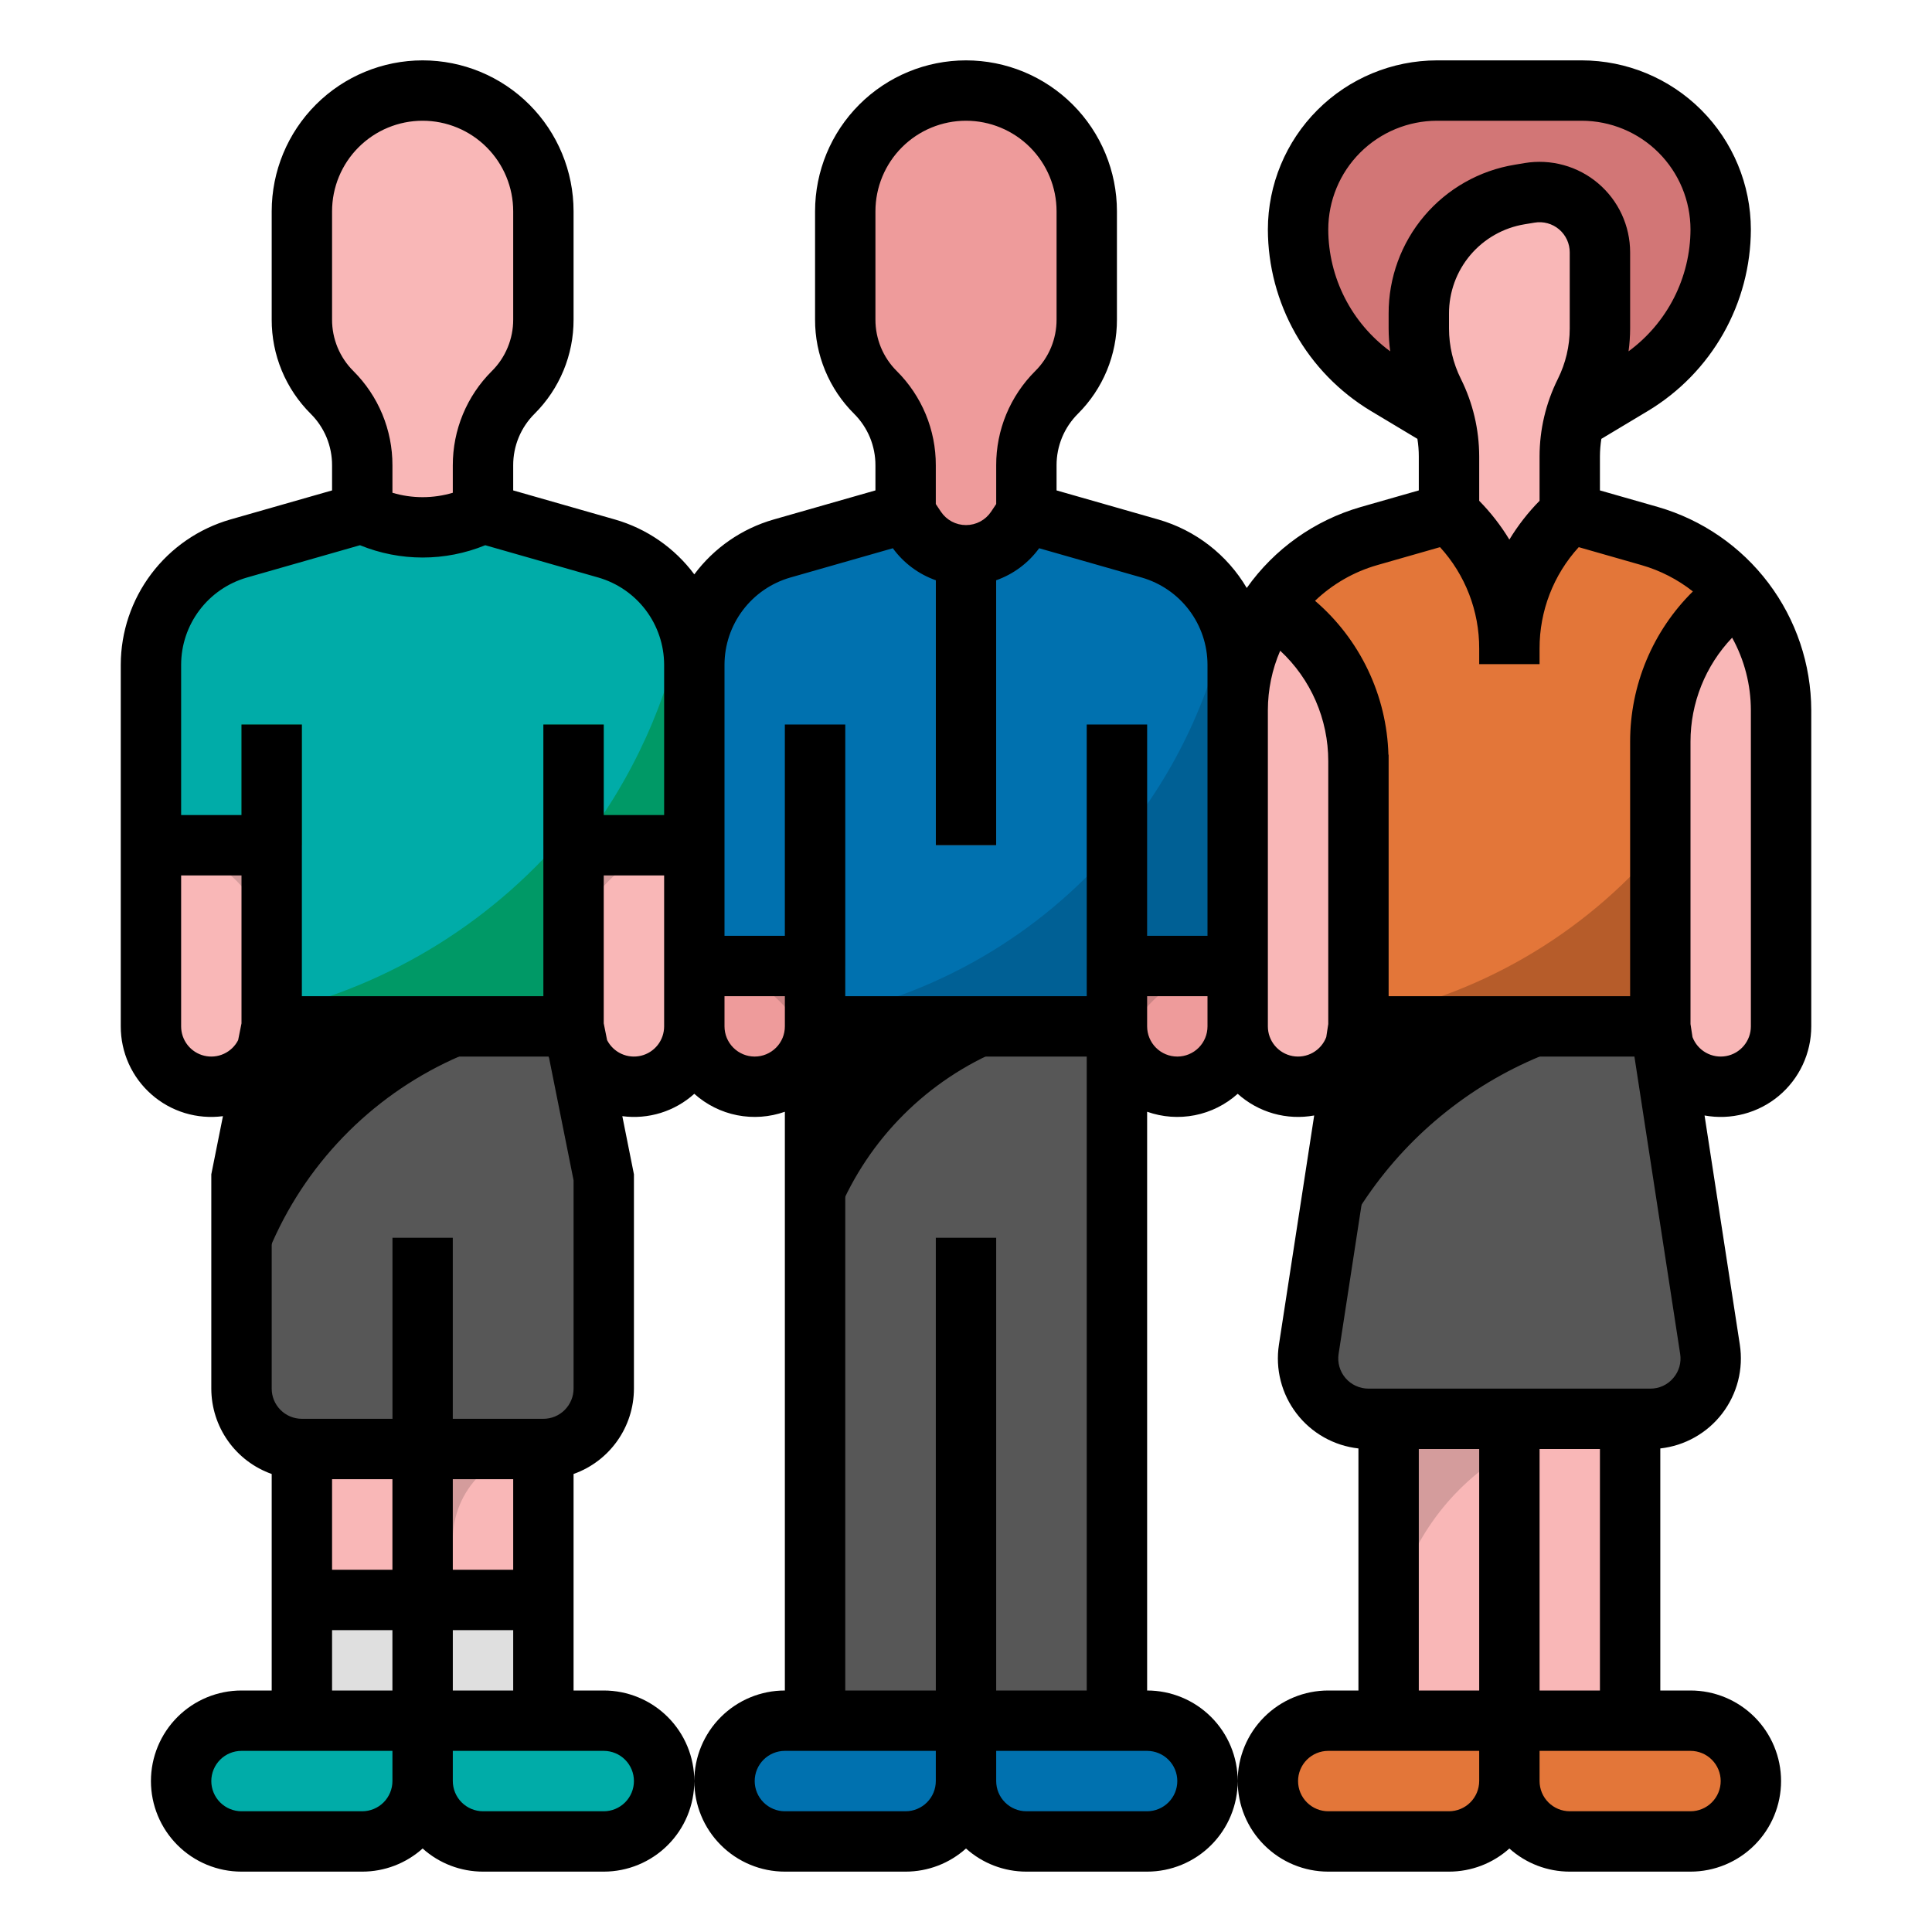 <svg xmlns="http://www.w3.org/2000/svg" width="73" height="73" viewBox="0 0 73 73" fill="none"><path d="M61.594 53.609H52.469V65.016H61.594V53.609Z" fill="#F9B7B7"></path><path d="M59.766 3.422H54.297C53.608 3.422 52.925 3.558 52.288 3.822C51.651 4.085 51.072 4.472 50.585 4.96C50.097 5.447 49.71 6.026 49.447 6.663C49.183 7.3 49.047 7.983 49.047 8.672C49.047 9.854 49.353 11.015 49.935 12.044C50.517 13.072 51.356 13.932 52.37 14.54L54.75 15.969H59.312L61.693 14.54C62.706 13.932 63.545 13.072 64.127 12.044C64.71 11.015 65.016 9.854 65.016 8.672C65.016 7.983 64.88 7.3 64.616 6.663C64.352 6.026 63.965 5.447 63.478 4.96C62.99 4.472 62.412 4.085 61.775 3.822C61.138 3.558 60.455 3.422 59.766 3.422Z" fill="#D27676"></path><path d="M62.333 20.254L59.312 19.391V17.244C59.312 16.406 59.508 15.578 59.883 14.828C60.258 14.078 60.453 13.251 60.453 12.412V9.537C60.453 9.206 60.381 8.878 60.242 8.578C60.102 8.277 59.899 8.01 59.646 7.796C59.394 7.582 59.097 7.426 58.778 7.338C58.458 7.25 58.124 7.232 57.797 7.287L57.422 7.349C56.356 7.527 55.389 8.076 54.691 8.9C53.992 9.725 53.609 10.77 53.609 11.85V12.412C53.609 13.251 53.805 14.078 54.18 14.828C54.555 15.578 54.75 16.406 54.75 17.244V19.391L51.729 20.254C50.299 20.663 49.041 21.526 48.146 22.713C47.25 23.9 46.766 25.347 46.766 26.834V38.782C46.766 39.386 47.006 39.967 47.434 40.395C47.862 40.822 48.442 41.063 49.047 41.063C49.652 41.063 50.232 40.822 50.66 40.395C51.088 39.967 51.328 39.386 51.328 38.782H62.734C62.734 39.386 62.975 39.967 63.403 40.395C63.83 40.822 64.411 41.063 65.016 41.063C65.621 41.063 66.201 40.822 66.629 40.395C67.056 39.967 67.297 39.386 67.297 38.782V26.834C67.297 25.347 66.812 23.9 65.917 22.713C65.021 21.526 63.763 20.663 62.333 20.254Z" fill="#F9B7B7"></path><path d="M43.456 20.726L38.781 19.391V17.582C38.781 17.07 38.882 16.564 39.078 16.091C39.273 15.619 39.56 15.19 39.922 14.828C40.652 14.098 41.062 13.107 41.062 12.074V7.984C41.062 6.774 40.582 5.614 39.726 4.758C38.87 3.903 37.71 3.422 36.5 3.422C35.29 3.422 34.13 3.903 33.274 4.758C32.418 5.614 31.938 6.774 31.938 7.984V12.074C31.938 13.107 32.348 14.098 33.078 14.828C33.44 15.19 33.727 15.619 33.922 16.091C34.118 16.564 34.219 17.07 34.219 17.582V19.391L29.544 20.726C28.59 20.999 27.752 21.574 27.154 22.366C26.557 23.157 26.234 24.122 26.234 25.113V38.781C26.234 39.386 26.475 39.967 26.902 40.394C27.33 40.822 27.911 41.062 28.516 41.062C29.121 41.062 29.701 40.822 30.129 40.394C30.556 39.967 30.797 39.386 30.797 38.781H42.203C42.203 39.386 42.444 39.967 42.871 40.394C43.299 40.822 43.879 41.062 44.484 41.062C45.089 41.062 45.67 40.822 46.097 40.394C46.525 39.967 46.766 39.386 46.766 38.781V25.113C46.766 24.122 46.443 23.157 45.846 22.366C45.248 21.574 44.41 20.999 43.456 20.726Z" fill="#EE9B9B"></path><path d="M46.766 36.5V25.113C46.766 24.122 46.443 23.157 45.846 22.366C45.248 21.574 44.41 20.999 43.456 20.726L38.781 19.391L38.398 19.965C38.19 20.278 37.907 20.534 37.576 20.711C37.245 20.888 36.876 20.981 36.5 20.981C36.124 20.981 35.755 20.888 35.424 20.711C35.093 20.534 34.81 20.278 34.602 19.965L34.219 19.391L29.544 20.726C28.59 20.999 27.752 21.574 27.154 22.366C26.557 23.157 26.234 24.122 26.234 25.113V36.5H30.797V38.781H42.203V36.5H46.766Z" fill="#0071AF"></path><path d="M15.969 54.75H11.406V65.016H15.969V54.75Z" fill="#F9B7B7"></path><path d="M20.531 54.75H15.969V65.016H20.531V54.75Z" fill="#F9B7B7"></path><path d="M22.925 20.726L18.25 19.391V17.582C18.25 17.07 18.351 16.564 18.546 16.091C18.742 15.619 19.029 15.19 19.391 14.828C20.121 14.098 20.531 13.107 20.531 12.074V7.984C20.531 6.774 20.051 5.614 19.195 4.758C18.339 3.903 17.179 3.422 15.969 3.422C14.759 3.422 13.598 3.903 12.743 4.758C11.887 5.614 11.406 6.774 11.406 7.984V12.074C11.406 13.107 11.816 14.098 12.547 14.828C12.909 15.19 13.195 15.619 13.391 16.091C13.587 16.564 13.688 17.07 13.688 17.582V19.391L9.012 20.726C8.059 20.999 7.22 21.574 6.623 22.366C6.026 23.157 5.703 24.122 5.703 25.113V38.781C5.703 39.386 5.943 39.967 6.371 40.394C6.799 40.822 7.379 41.062 7.984 41.062C8.589 41.062 9.17 40.822 9.597 40.394C10.025 39.967 10.266 39.386 10.266 38.781H21.672C21.672 39.386 21.912 39.967 22.34 40.394C22.768 40.822 23.348 41.062 23.953 41.062C24.558 41.062 25.138 40.822 25.566 40.394C25.994 39.967 26.234 39.386 26.234 38.781V25.113C26.234 24.122 25.911 23.157 25.314 22.366C24.717 21.574 23.879 20.999 22.925 20.726Z" fill="#F9B7B7"></path><path d="M22.925 20.726L18.25 19.391C17.542 19.745 16.761 19.929 15.969 19.929C15.177 19.929 14.396 19.745 13.688 19.391L9.012 20.726C8.059 20.999 7.22 21.574 6.623 22.366C6.026 23.157 5.703 24.122 5.703 25.113V31.938H10.266V38.781H21.672V31.938H26.234V25.113C26.234 24.122 25.911 23.157 25.314 22.366C24.717 21.574 23.879 20.999 22.925 20.726Z" fill="#00ACA8"></path><path d="M20.531 54.75H11.406C10.801 54.75 10.221 54.51 9.793 54.082C9.365 53.654 9.125 53.074 9.125 52.469V44.484L10.266 38.781H21.672L22.812 44.484V52.469C22.812 53.074 22.572 53.654 22.144 54.082C21.716 54.51 21.136 54.75 20.531 54.75Z" fill="#575757"></path><path d="M17.109 46.766H14.828V54.75H17.109V46.766Z" fill="#6E6E6E"></path><path d="M13.688 69.578H9.125C8.52 69.578 7.94 69.338 7.512 68.91C7.084 68.482 6.844 67.902 6.844 67.297C6.844 66.692 7.084 66.112 7.512 65.684C7.94 65.256 8.52 65.016 9.125 65.016H15.969V67.297C15.969 67.902 15.728 68.482 15.301 68.91C14.873 69.338 14.293 69.578 13.688 69.578Z" fill="#00ACA8"></path><path d="M18.25 69.578H22.812C23.418 69.578 23.998 69.338 24.426 68.91C24.853 68.482 25.094 67.902 25.094 67.297C25.094 66.692 24.853 66.112 24.426 65.684C23.998 65.256 23.418 65.016 22.812 65.016H15.969V67.297C15.969 67.902 16.209 68.482 16.637 68.91C17.065 69.338 17.645 69.578 18.25 69.578Z" fill="#00ACA8"></path><path d="M42.203 38.781H30.797V65.016H42.203V38.781Z" fill="#575757"></path><path d="M37.641 46.766H35.359V65.016H37.641V46.766Z" fill="#6E6E6E"></path><path d="M34.219 69.578H29.656C29.051 69.578 28.471 69.338 28.043 68.91C27.615 68.482 27.375 67.902 27.375 67.297C27.375 66.692 27.615 66.112 28.043 65.684C28.471 65.256 29.051 65.016 29.656 65.016H36.5V67.297C36.5 67.902 36.26 68.482 35.832 68.91C35.404 69.338 34.824 69.578 34.219 69.578Z" fill="#0071AF"></path><path d="M38.781 69.578H43.344C43.949 69.578 44.529 69.338 44.957 68.91C45.385 68.482 45.625 67.902 45.625 67.297C45.625 66.692 45.385 66.112 44.957 65.684C44.529 65.256 43.949 65.016 43.344 65.016H36.5V67.297C36.5 67.902 36.74 68.482 37.168 68.91C37.596 69.338 38.176 69.578 38.781 69.578Z" fill="#0071AF"></path><path d="M64.61 50.981L62.733 38.781H51.327L49.45 50.981C49.4 51.306 49.421 51.638 49.511 51.955C49.602 52.271 49.76 52.564 49.974 52.813C50.188 53.063 50.453 53.264 50.752 53.401C51.051 53.538 51.376 53.609 51.705 53.609H62.356C62.685 53.609 63.01 53.538 63.309 53.401C63.607 53.264 63.873 53.063 64.087 52.813C64.301 52.564 64.459 52.271 64.549 51.955C64.64 51.638 64.66 51.306 64.61 50.981Z" fill="#575757"></path><path d="M54.75 69.578H50.188C49.583 69.578 49.002 69.338 48.574 68.91C48.147 68.482 47.906 67.902 47.906 67.297C47.906 66.692 48.147 66.112 48.574 65.684C49.002 65.256 49.583 65.016 50.188 65.016H57.031V67.297C57.031 67.902 56.791 68.482 56.363 68.91C55.935 69.338 55.355 69.578 54.75 69.578Z" fill="#E37639"></path><path d="M59.312 69.578H63.875C64.48 69.578 65.06 69.338 65.488 68.91C65.916 68.482 66.156 67.902 66.156 67.297C66.156 66.692 65.916 66.112 65.488 65.684C65.06 65.256 64.48 65.016 63.875 65.016H57.031V67.297C57.031 67.902 57.272 68.482 57.699 68.91C58.127 69.338 58.708 69.578 59.312 69.578Z" fill="#E37639"></path><path d="M58.172 53.609H55.891V65.016H58.172V53.609Z" fill="#EE9B9B"></path><path d="M11.406 27.375H9.125V31.938H11.406V27.375Z" fill="#00A16C"></path><path d="M17.109 54.75H14.828V60.453H17.109V54.75Z" fill="#EE9B9B"></path><path d="M15.969 60.453H11.406V65.016H15.969V60.453Z" fill="#DFDFDF"></path><path d="M20.531 60.453H15.969V65.016H20.531V60.453Z" fill="#DFDFDF"></path><path d="M17.109 60.453H14.828V65.016H17.109V60.453Z" fill="#BEBEBE"></path><path d="M37.641 20.674C37.293 20.873 36.9 20.977 36.5 20.977C36.1 20.977 35.707 20.873 35.359 20.674V31.938H37.641V20.674Z" fill="#7DB6D6"></path><path d="M10.266 38.272V38.781H21.672V31.154C18.776 34.739 14.759 37.246 10.266 38.272Z" fill="#009966"></path><path d="M22.812 27.375H20.531V31.938H22.812V27.375Z" fill="#00A16C"></path><path d="M25.859 23.304C25.252 26.448 23.914 29.405 21.953 31.938H26.233V25.113C26.234 24.491 26.106 23.875 25.859 23.304Z" fill="#009966"></path><path d="M5.703 31.938C6.913 31.938 8.074 32.418 8.929 33.274C9.785 34.13 10.266 35.29 10.266 36.5V31.938H5.703Z" fill="#D49C9C"></path><path d="M21.672 31.938V36.5C21.672 35.29 22.153 34.13 23.008 33.274C23.864 32.418 25.024 31.938 26.234 31.938H21.672Z" fill="#D49C9C"></path><path d="M21.672 38.781H10.266L9.125 44.484V52.469C9.125 49.035 10.416 45.726 12.742 43.199C15.068 40.672 18.259 39.112 21.681 38.828L21.672 38.781Z" fill="black"></path><path d="M11.406 54.75V58.172C11.406 57.722 11.495 57.278 11.667 56.862C11.839 56.447 12.091 56.07 12.409 55.752C12.726 55.434 13.104 55.182 13.519 55.011C13.934 54.839 14.379 54.75 14.828 54.75H11.406Z" fill="#D49C9C"></path><path d="M17.109 54.75V58.172C17.109 57.722 17.198 57.278 17.37 56.862C17.542 56.447 17.794 56.07 18.112 55.752C18.429 55.434 18.807 55.182 19.222 55.011C19.637 54.839 20.082 54.75 20.531 54.75H17.109Z" fill="#D49C9C"></path><path d="M24.892 66.362C24.604 67.293 24.025 68.108 23.24 68.687C22.456 69.266 21.506 69.578 20.531 69.578H22.812C23.194 69.579 23.569 69.484 23.903 69.302C24.238 69.12 24.522 68.856 24.729 68.537C24.936 68.216 25.059 67.85 25.087 67.47C25.116 67.09 25.049 66.709 24.892 66.362Z" fill="#00895C"></path><path d="M11.406 69.578H13.688C14.293 69.578 14.873 69.338 15.301 68.91C15.728 68.482 15.969 67.902 15.969 67.297V65.016C15.969 66.226 15.488 67.386 14.632 68.242C13.777 69.097 12.616 69.578 11.406 69.578Z" fill="#00895C"></path><path d="M45.423 66.362C45.135 67.293 44.556 68.108 43.772 68.687C42.987 69.266 42.038 69.578 41.062 69.578H43.344C43.725 69.579 44.1 69.484 44.435 69.302C44.769 69.12 45.053 68.856 45.26 68.537C45.467 68.216 45.59 67.85 45.619 67.47C45.647 67.09 45.58 66.709 45.423 66.362Z" fill="#005686"></path><path d="M31.938 69.578H34.219C34.824 69.578 35.404 69.338 35.832 68.91C36.26 68.482 36.5 67.902 36.5 67.297V65.016C36.5 66.226 36.019 67.386 35.164 68.242C34.308 69.097 33.148 69.578 31.938 69.578Z" fill="#005686"></path><path d="M30.797 38.781V50.188C30.797 48.69 31.092 47.206 31.665 45.822C32.238 44.439 33.078 43.181 34.138 42.122C35.197 41.063 36.454 40.223 37.838 39.65C39.222 39.076 40.705 38.781 42.203 38.781H30.797Z" fill="black"></path><path d="M31.938 27.375H29.656V36.5H31.938V27.375Z" fill="#00659D"></path><path d="M46.377 23.273C45.729 26.447 44.294 29.407 42.203 31.881V36.5H46.766V25.113C46.766 24.48 46.633 23.852 46.377 23.273Z" fill="#006095"></path><path d="M42.203 36.5V31.881C39.289 35.346 35.253 37.681 30.797 38.48V38.781H42.203V36.5Z" fill="#006095"></path><path d="M43.344 27.375H41.062V36.5H43.344V27.375Z" fill="#00659D"></path><path opacity="0.15" d="M46.766 36.5H42.203V38.781C42.203 39.104 42.272 39.423 42.405 39.717C42.693 38.785 43.272 37.97 44.056 37.391C44.841 36.812 45.791 36.5 46.766 36.5Z" fill="#010202"></path><path opacity="0.15" d="M26.234 36.5H30.797V38.781C30.797 39.104 30.728 39.423 30.595 39.717C30.307 38.785 29.728 37.97 28.944 37.391C28.159 36.812 27.209 36.5 26.234 36.5Z" fill="#010202"></path><path d="M62.741 38.824L62.735 38.781H51.329L49.736 49.131C50.63 46.313 52.346 43.826 54.663 41.99C56.981 40.153 59.794 39.051 62.741 38.824Z" fill="black"></path><path d="M52.469 53.609V62.734C52.469 60.314 53.43 57.993 55.141 56.282C56.853 54.571 59.174 53.609 61.594 53.609H52.469Z" fill="#D49C9C"></path><path d="M65.954 66.362C65.666 67.293 65.088 68.108 64.303 68.687C63.518 69.266 62.569 69.578 61.594 69.578H63.875C64.256 69.579 64.631 69.484 64.966 69.302C65.301 69.12 65.584 68.856 65.791 68.537C65.998 68.216 66.121 67.85 66.15 67.47C66.178 67.09 66.111 66.709 65.954 66.362Z" fill="#C77070"></path><path d="M52.469 69.578H54.75C55.355 69.578 55.935 69.338 56.363 68.91C56.791 68.482 57.031 67.902 57.031 67.297V65.016C57.031 66.226 56.551 67.386 55.695 68.242C54.839 69.097 53.679 69.578 52.469 69.578Z" fill="#C77070"></path><path d="M62.334 20.254L59.313 19.391L59.036 19.667C58.401 20.303 57.897 21.057 57.553 21.888C57.209 22.718 57.032 23.608 57.032 24.507C57.032 23.608 56.855 22.718 56.511 21.888C56.167 21.057 55.663 20.303 55.027 19.667L54.75 19.391L51.73 20.254C50.228 20.682 48.919 21.612 48.02 22.888L48.281 23.062C49.218 23.687 49.987 24.534 50.519 25.527C51.05 26.52 51.329 27.63 51.329 28.756V38.781H62.735V28.025C62.735 26.922 63.003 25.834 63.514 24.857C64.026 23.879 64.766 23.039 65.673 22.409C64.798 21.376 63.636 20.625 62.334 20.254Z" fill="#E37639"></path><path d="M51.328 38.48V38.781H62.734V31.884C59.82 35.348 55.784 37.682 51.328 38.48Z" fill="#B65C2A"></path><path d="M58.172 54.275V53.609H55.891V55.614C56.582 55.059 57.35 54.608 58.172 54.275Z" fill="#CB8484"></path><path d="M62.647 19.157L60.453 18.53V17.244C60.454 17.022 60.472 16.801 60.507 16.582L62.28 15.519C63.459 14.806 64.436 13.802 65.115 12.603C65.794 11.404 66.152 10.05 66.156 8.672C66.154 6.978 65.48 5.353 64.282 4.155C63.084 2.957 61.46 2.283 59.765 2.281H54.297C52.603 2.283 50.978 2.957 49.78 4.155C48.582 5.353 47.908 6.978 47.906 8.672C47.91 10.05 48.269 11.404 48.948 12.603C49.627 13.802 50.603 14.806 51.783 15.519L53.556 16.582C53.591 16.801 53.609 17.022 53.609 17.244V18.53L51.416 19.157C49.674 19.658 48.155 20.737 47.108 22.216C46.367 20.959 45.172 20.034 43.77 19.63L39.922 18.53V17.582C39.921 17.22 39.992 16.862 40.13 16.527C40.269 16.193 40.472 15.89 40.728 15.635C41.197 15.168 41.569 14.613 41.822 14.002C42.075 13.391 42.205 12.736 42.203 12.074V7.984C42.203 6.472 41.602 5.021 40.533 3.952C39.463 2.882 38.013 2.281 36.5 2.281C34.987 2.281 33.537 2.882 32.467 3.952C31.398 5.021 30.797 6.472 30.797 7.984V12.074C30.795 12.736 30.924 13.391 31.178 14.002C31.431 14.613 31.802 15.168 32.272 15.635C32.528 15.89 32.731 16.193 32.87 16.527C33.008 16.862 33.079 17.22 33.078 17.582V18.53L29.23 19.63C28.032 19.974 26.979 20.702 26.234 21.702C25.489 20.702 24.437 19.974 23.239 19.63L19.391 18.53V17.582C19.39 17.22 19.46 16.862 19.599 16.527C19.737 16.193 19.941 15.89 20.197 15.635C20.666 15.168 21.038 14.613 21.291 14.002C21.544 13.391 21.674 12.736 21.672 12.074V7.984C21.672 6.472 21.071 5.021 20.002 3.952C18.932 2.882 17.481 2.281 15.969 2.281C14.456 2.281 13.006 2.882 11.936 3.952C10.867 5.021 10.266 6.472 10.266 7.984V12.074C10.264 12.736 10.393 13.391 10.646 14.002C10.899 14.613 11.271 15.168 11.74 15.635C11.997 15.89 12.2 16.193 12.339 16.527C12.477 16.862 12.548 17.22 12.547 17.582V18.53L8.699 19.63C7.509 19.974 6.463 20.694 5.717 21.683C4.972 22.671 4.566 23.875 4.563 25.113V38.781C4.562 39.268 4.665 39.749 4.865 40.193C5.065 40.636 5.358 41.032 5.724 41.353C6.089 41.675 6.519 41.914 6.985 42.056C7.451 42.197 7.941 42.237 8.424 42.174L7.984 44.371V52.469C7.985 53.176 8.205 53.866 8.613 54.443C9.022 55.021 9.599 55.458 10.266 55.694V63.875H9.125C8.217 63.875 7.347 64.236 6.705 64.877C6.064 65.519 5.703 66.389 5.703 67.297C5.703 68.204 6.064 69.075 6.705 69.716C7.347 70.358 8.217 70.719 9.125 70.719H13.688C14.53 70.719 15.342 70.408 15.969 69.845C16.595 70.408 17.408 70.719 18.25 70.719H22.812C23.72 70.719 24.59 70.358 25.232 69.716C25.874 69.075 26.234 68.204 26.234 67.297C26.234 66.389 25.874 65.519 25.232 64.877C24.59 64.236 23.72 63.875 22.812 63.875H21.672V55.694C22.338 55.458 22.916 55.021 23.324 54.443C23.733 53.866 23.952 53.176 23.953 52.469V44.371L23.514 42.174C24.001 42.238 24.497 42.196 24.967 42.05C25.436 41.904 25.869 41.658 26.234 41.329C26.691 41.739 27.25 42.019 27.852 42.138C28.454 42.257 29.078 42.212 29.656 42.007V63.875C28.749 63.875 27.878 64.236 27.237 64.877C26.595 65.519 26.234 66.389 26.234 67.297C26.234 68.204 26.595 69.075 27.237 69.716C27.878 70.358 28.749 70.719 29.656 70.719H34.219C35.061 70.719 35.874 70.408 36.5 69.845C37.126 70.408 37.939 70.719 38.781 70.719H43.344C44.251 70.719 45.122 70.358 45.763 69.716C46.405 69.075 46.766 68.204 46.766 67.297C46.766 66.389 46.405 65.519 45.763 64.877C45.122 64.236 44.251 63.875 43.344 63.875V42.007C43.922 42.212 44.546 42.257 45.148 42.138C45.75 42.019 46.309 41.739 46.766 41.329C47.153 41.677 47.615 41.932 48.116 42.074C48.617 42.216 49.144 42.241 49.656 42.148L48.324 50.808C48.254 51.264 48.276 51.73 48.391 52.176C48.505 52.624 48.709 53.043 48.99 53.409C49.27 53.776 49.622 54.081 50.024 54.308C50.426 54.535 50.87 54.678 51.328 54.729V63.875H50.188C49.28 63.875 48.41 64.236 47.768 64.877C47.126 65.519 46.766 66.389 46.766 67.297C46.766 68.204 47.126 69.075 47.768 69.716C48.41 70.358 49.28 70.719 50.188 70.719H54.75C55.592 70.719 56.405 70.408 57.031 69.845C57.657 70.408 58.47 70.719 59.312 70.719H63.875C64.782 70.719 65.653 70.358 66.295 69.716C66.936 69.075 67.297 68.204 67.297 67.297C67.297 66.389 66.936 65.519 66.295 64.877C65.653 64.236 64.782 63.875 63.875 63.875H62.734V54.729C63.193 54.678 63.637 54.535 64.038 54.308C64.44 54.081 64.792 53.776 65.073 53.409C65.353 53.043 65.557 52.624 65.672 52.176C65.786 51.73 65.809 51.264 65.739 50.808L64.406 42.148C64.899 42.238 65.406 42.218 65.891 42.09C66.375 41.962 66.826 41.73 67.21 41.409C67.595 41.087 67.904 40.685 68.116 40.231C68.328 39.778 68.438 39.282 68.438 38.781V26.834C68.432 25.1 67.865 23.415 66.821 22.031C65.777 20.647 64.312 19.639 62.647 19.157ZM12.547 7.984C12.547 7.077 12.907 6.206 13.549 5.565C14.191 4.923 15.061 4.562 15.969 4.562C16.876 4.562 17.747 4.923 18.388 5.565C19.03 6.206 19.391 7.077 19.391 7.984V12.074C19.392 12.436 19.321 12.795 19.182 13.129C19.044 13.463 18.841 13.767 18.584 14.021C18.115 14.488 17.743 15.043 17.49 15.654C17.237 16.265 17.108 16.92 17.109 17.582V18.619C16.365 18.841 15.572 18.841 14.828 18.619V17.582C14.83 16.92 14.7 16.265 14.447 15.654C14.194 15.043 13.822 14.488 13.354 14.021C13.097 13.767 12.894 13.463 12.755 13.129C12.617 12.795 12.546 12.436 12.547 12.074V7.984ZM9.125 38.668L8.998 39.301C8.882 39.529 8.692 39.711 8.459 39.818C8.227 39.925 7.965 39.95 7.716 39.89C7.467 39.83 7.246 39.688 7.088 39.487C6.93 39.286 6.844 39.037 6.844 38.781V33.078H9.125V38.668ZM14.828 67.297C14.828 67.599 14.707 67.889 14.494 68.103C14.28 68.317 13.99 68.437 13.688 68.438H9.125C8.822 68.438 8.532 68.317 8.318 68.103C8.105 67.889 7.984 67.599 7.984 67.297C7.984 66.994 8.105 66.704 8.318 66.49C8.532 66.276 8.822 66.156 9.125 66.156H14.828V67.297ZM14.828 63.875H12.547V61.594H14.828V63.875ZM14.828 59.312H12.547V55.891H14.828V59.312ZM22.812 66.156C23.115 66.156 23.405 66.276 23.619 66.49C23.833 66.704 23.953 66.994 23.953 67.297C23.953 67.599 23.833 67.889 23.619 68.103C23.405 68.317 23.115 68.438 22.812 68.438H18.25C17.948 68.437 17.658 68.317 17.444 68.103C17.23 67.889 17.11 67.599 17.109 67.297V66.156H22.812ZM19.391 61.594V63.875H17.109V61.594H19.391ZM17.109 59.312V55.891H19.391V59.312H17.109ZM21.672 52.469C21.672 52.771 21.551 53.061 21.337 53.275C21.124 53.489 20.834 53.609 20.531 53.609H17.109V46.766H14.828V53.609H11.406C11.104 53.609 10.814 53.489 10.6 53.275C10.386 53.061 10.266 52.771 10.266 52.469V44.597L11.189 39.98C11.196 39.96 11.203 39.941 11.21 39.922H20.727C20.734 39.941 20.741 39.96 20.748 39.98L21.672 44.597V52.469ZM25.094 38.781C25.094 39.037 25.008 39.286 24.85 39.487C24.691 39.688 24.47 39.83 24.221 39.89C23.972 39.95 23.711 39.925 23.478 39.818C23.245 39.711 23.056 39.529 22.939 39.301L22.812 38.668V33.078H25.094V38.781ZM25.094 30.797H22.812V27.375H20.531V37.641H11.406V27.375H9.125V30.797H6.844V25.113C6.846 24.37 7.089 23.648 7.537 23.055C7.984 22.462 8.612 22.03 9.326 21.823L13.602 20.601C15.119 21.221 16.819 21.221 18.335 20.601L22.612 21.823C23.326 22.03 23.953 22.462 24.401 23.055C24.848 23.648 25.091 24.37 25.094 25.113V30.797ZM33.078 7.984C33.078 7.077 33.439 6.206 34.08 5.565C34.722 4.923 35.593 4.562 36.5 4.562C37.407 4.562 38.278 4.923 38.92 5.565C39.561 6.206 39.922 7.077 39.922 7.984V12.074C39.923 12.436 39.852 12.795 39.714 13.129C39.575 13.463 39.372 13.767 39.115 14.021C38.646 14.488 38.275 15.043 38.021 15.654C37.768 16.265 37.639 16.92 37.641 17.582V19.045L37.449 19.333C37.345 19.489 37.204 19.617 37.038 19.706C36.873 19.794 36.688 19.84 36.5 19.84C36.312 19.84 36.127 19.794 35.962 19.706C35.796 19.617 35.655 19.489 35.551 19.333L35.359 19.045V17.582C35.361 16.92 35.232 16.265 34.979 15.654C34.725 15.043 34.354 14.488 33.885 14.021C33.628 13.767 33.425 13.463 33.286 13.129C33.148 12.795 33.077 12.436 33.078 12.074V7.984ZM28.516 39.922C28.213 39.922 27.923 39.801 27.709 39.587C27.496 39.374 27.375 39.084 27.375 38.781V37.641H29.656V38.781C29.656 39.084 29.536 39.374 29.322 39.587C29.108 39.801 28.818 39.922 28.516 39.922ZM35.359 67.297C35.359 67.599 35.239 67.889 35.025 68.103C34.811 68.317 34.521 68.437 34.219 68.438H29.656C29.354 68.438 29.064 68.317 28.85 68.103C28.636 67.889 28.516 67.599 28.516 67.297C28.516 66.994 28.636 66.704 28.85 66.49C29.064 66.276 29.354 66.156 29.656 66.156H35.359V67.297ZM35.359 46.766V63.875H31.938V39.922H41.062V63.875H37.641V46.766H35.359ZM44.484 67.297C44.484 67.599 44.364 67.889 44.15 68.103C43.936 68.317 43.646 68.437 43.344 68.438H38.781C38.479 68.437 38.189 68.317 37.975 68.103C37.761 67.889 37.641 67.599 37.641 67.297V66.156H43.344C43.646 66.157 43.936 66.277 44.15 66.491C44.364 66.704 44.484 66.995 44.484 67.297ZM45.625 38.781C45.625 39.084 45.505 39.374 45.291 39.588C45.077 39.802 44.787 39.922 44.484 39.922C44.182 39.922 43.892 39.802 43.678 39.588C43.464 39.374 43.344 39.084 43.344 38.781V37.641H45.625V38.781ZM45.625 26.834V35.359H43.344V27.375H41.062V37.641H31.938V27.375H29.656V35.359H27.375V25.113C27.377 24.37 27.62 23.648 28.068 23.055C28.515 22.462 29.143 22.03 29.857 21.823L33.736 20.715C34.142 21.273 34.708 21.695 35.359 21.925V31.938H37.641V21.925C38.292 21.695 38.858 21.273 39.264 20.715L43.143 21.823C43.857 22.03 44.485 22.462 44.932 23.055C45.38 23.648 45.623 24.37 45.625 25.113V26.834ZM52.469 11.849V12.412C52.47 12.701 52.49 12.989 52.529 13.275C51.806 12.744 51.217 12.051 50.811 11.252C50.404 10.453 50.191 9.569 50.188 8.672C50.189 7.583 50.622 6.538 51.392 5.768C52.163 4.997 53.208 4.564 54.297 4.562H59.765C60.855 4.564 61.9 4.997 62.67 5.768C63.44 6.538 63.874 7.583 63.875 8.672C63.872 9.569 63.658 10.453 63.252 11.252C62.845 12.051 62.257 12.744 61.534 13.275C61.573 12.989 61.593 12.701 61.594 12.412V9.537C61.594 9.04 61.486 8.549 61.277 8.098C61.068 7.647 60.763 7.247 60.384 6.926C60.005 6.604 59.56 6.37 59.081 6.238C58.602 6.106 58.099 6.08 57.609 6.161L57.234 6.224C55.901 6.442 54.689 7.129 53.816 8.159C52.943 9.19 52.465 10.498 52.469 11.849ZM55.2 14.318C54.905 13.726 54.751 13.074 54.75 12.412V11.849C54.748 11.039 55.034 10.254 55.558 9.635C56.082 9.017 56.809 8.605 57.609 8.474L57.984 8.412C58.148 8.384 58.315 8.393 58.475 8.437C58.635 8.481 58.783 8.559 58.909 8.666C59.036 8.773 59.137 8.907 59.207 9.057C59.276 9.207 59.312 9.371 59.312 9.537V12.412C59.312 13.074 59.158 13.726 58.863 14.318C58.41 15.227 58.173 16.228 58.172 17.244V18.922C57.736 19.365 57.353 19.857 57.031 20.388C56.709 19.857 56.326 19.365 55.891 18.922V17.244C55.889 16.228 55.653 15.227 55.2 14.318ZM52.043 21.351L54.411 20.674C55.367 21.721 55.895 23.089 55.891 24.507V25.094H58.172V24.507C58.168 23.089 58.696 21.721 59.652 20.674L62.02 21.351C62.727 21.553 63.388 21.892 63.965 22.347C63.213 23.089 62.616 23.973 62.209 24.948C61.802 25.923 61.593 26.969 61.594 28.025V37.641H52.469V28.516H52.461C52.43 27.407 52.167 26.317 51.689 25.315C51.212 24.314 50.53 23.423 49.688 22.701C50.352 22.067 51.16 21.603 52.043 21.351ZM50.188 38.694L50.112 39.187C50.017 39.436 49.838 39.644 49.606 39.775C49.373 39.906 49.102 39.951 48.84 39.903C48.578 39.855 48.341 39.716 48.17 39.511C47.999 39.306 47.906 39.048 47.906 38.781V26.834C47.907 26.061 48.065 25.296 48.372 24.587C48.946 25.119 49.403 25.765 49.715 26.482C50.027 27.2 50.188 27.974 50.188 28.756V38.694ZM55.891 67.297C55.89 67.599 55.77 67.889 55.556 68.103C55.342 68.317 55.052 68.437 54.75 68.438H50.188C49.885 68.438 49.595 68.317 49.381 68.103C49.167 67.889 49.047 67.599 49.047 67.297C49.047 66.994 49.167 66.704 49.381 66.49C49.595 66.276 49.885 66.156 50.188 66.156H55.891V67.297ZM55.891 63.875H53.609V54.75H55.891V63.875ZM63.875 66.156C64.177 66.156 64.468 66.276 64.681 66.49C64.895 66.704 65.016 66.994 65.016 67.297C65.016 67.599 64.895 67.889 64.681 68.103C64.468 68.317 64.177 68.438 63.875 68.438H59.312C59.01 68.437 58.72 68.317 58.506 68.103C58.292 67.889 58.172 67.599 58.172 67.297V66.156H63.875ZM58.172 63.875V54.75H60.453V63.875H58.172ZM63.222 52.071C63.116 52.197 62.983 52.297 62.834 52.366C62.684 52.435 62.521 52.47 62.357 52.469H51.706C51.541 52.469 51.379 52.433 51.23 52.364C51.08 52.296 50.947 52.196 50.84 52.071C50.733 51.946 50.654 51.8 50.609 51.641C50.564 51.483 50.554 51.317 50.579 51.155L52.307 39.922H61.756L63.484 51.155C63.51 51.317 63.5 51.484 63.455 51.642C63.41 51.8 63.33 51.947 63.222 52.071ZM66.156 38.781C66.156 39.048 66.063 39.306 65.892 39.511C65.722 39.716 65.485 39.855 65.222 39.903C64.96 39.951 64.689 39.906 64.457 39.775C64.225 39.644 64.046 39.436 63.951 39.187L63.875 38.694V28.025C63.874 26.562 64.438 25.154 65.448 24.095C65.912 24.933 66.155 25.876 66.156 26.834V38.781Z" fill="black"></path></svg>